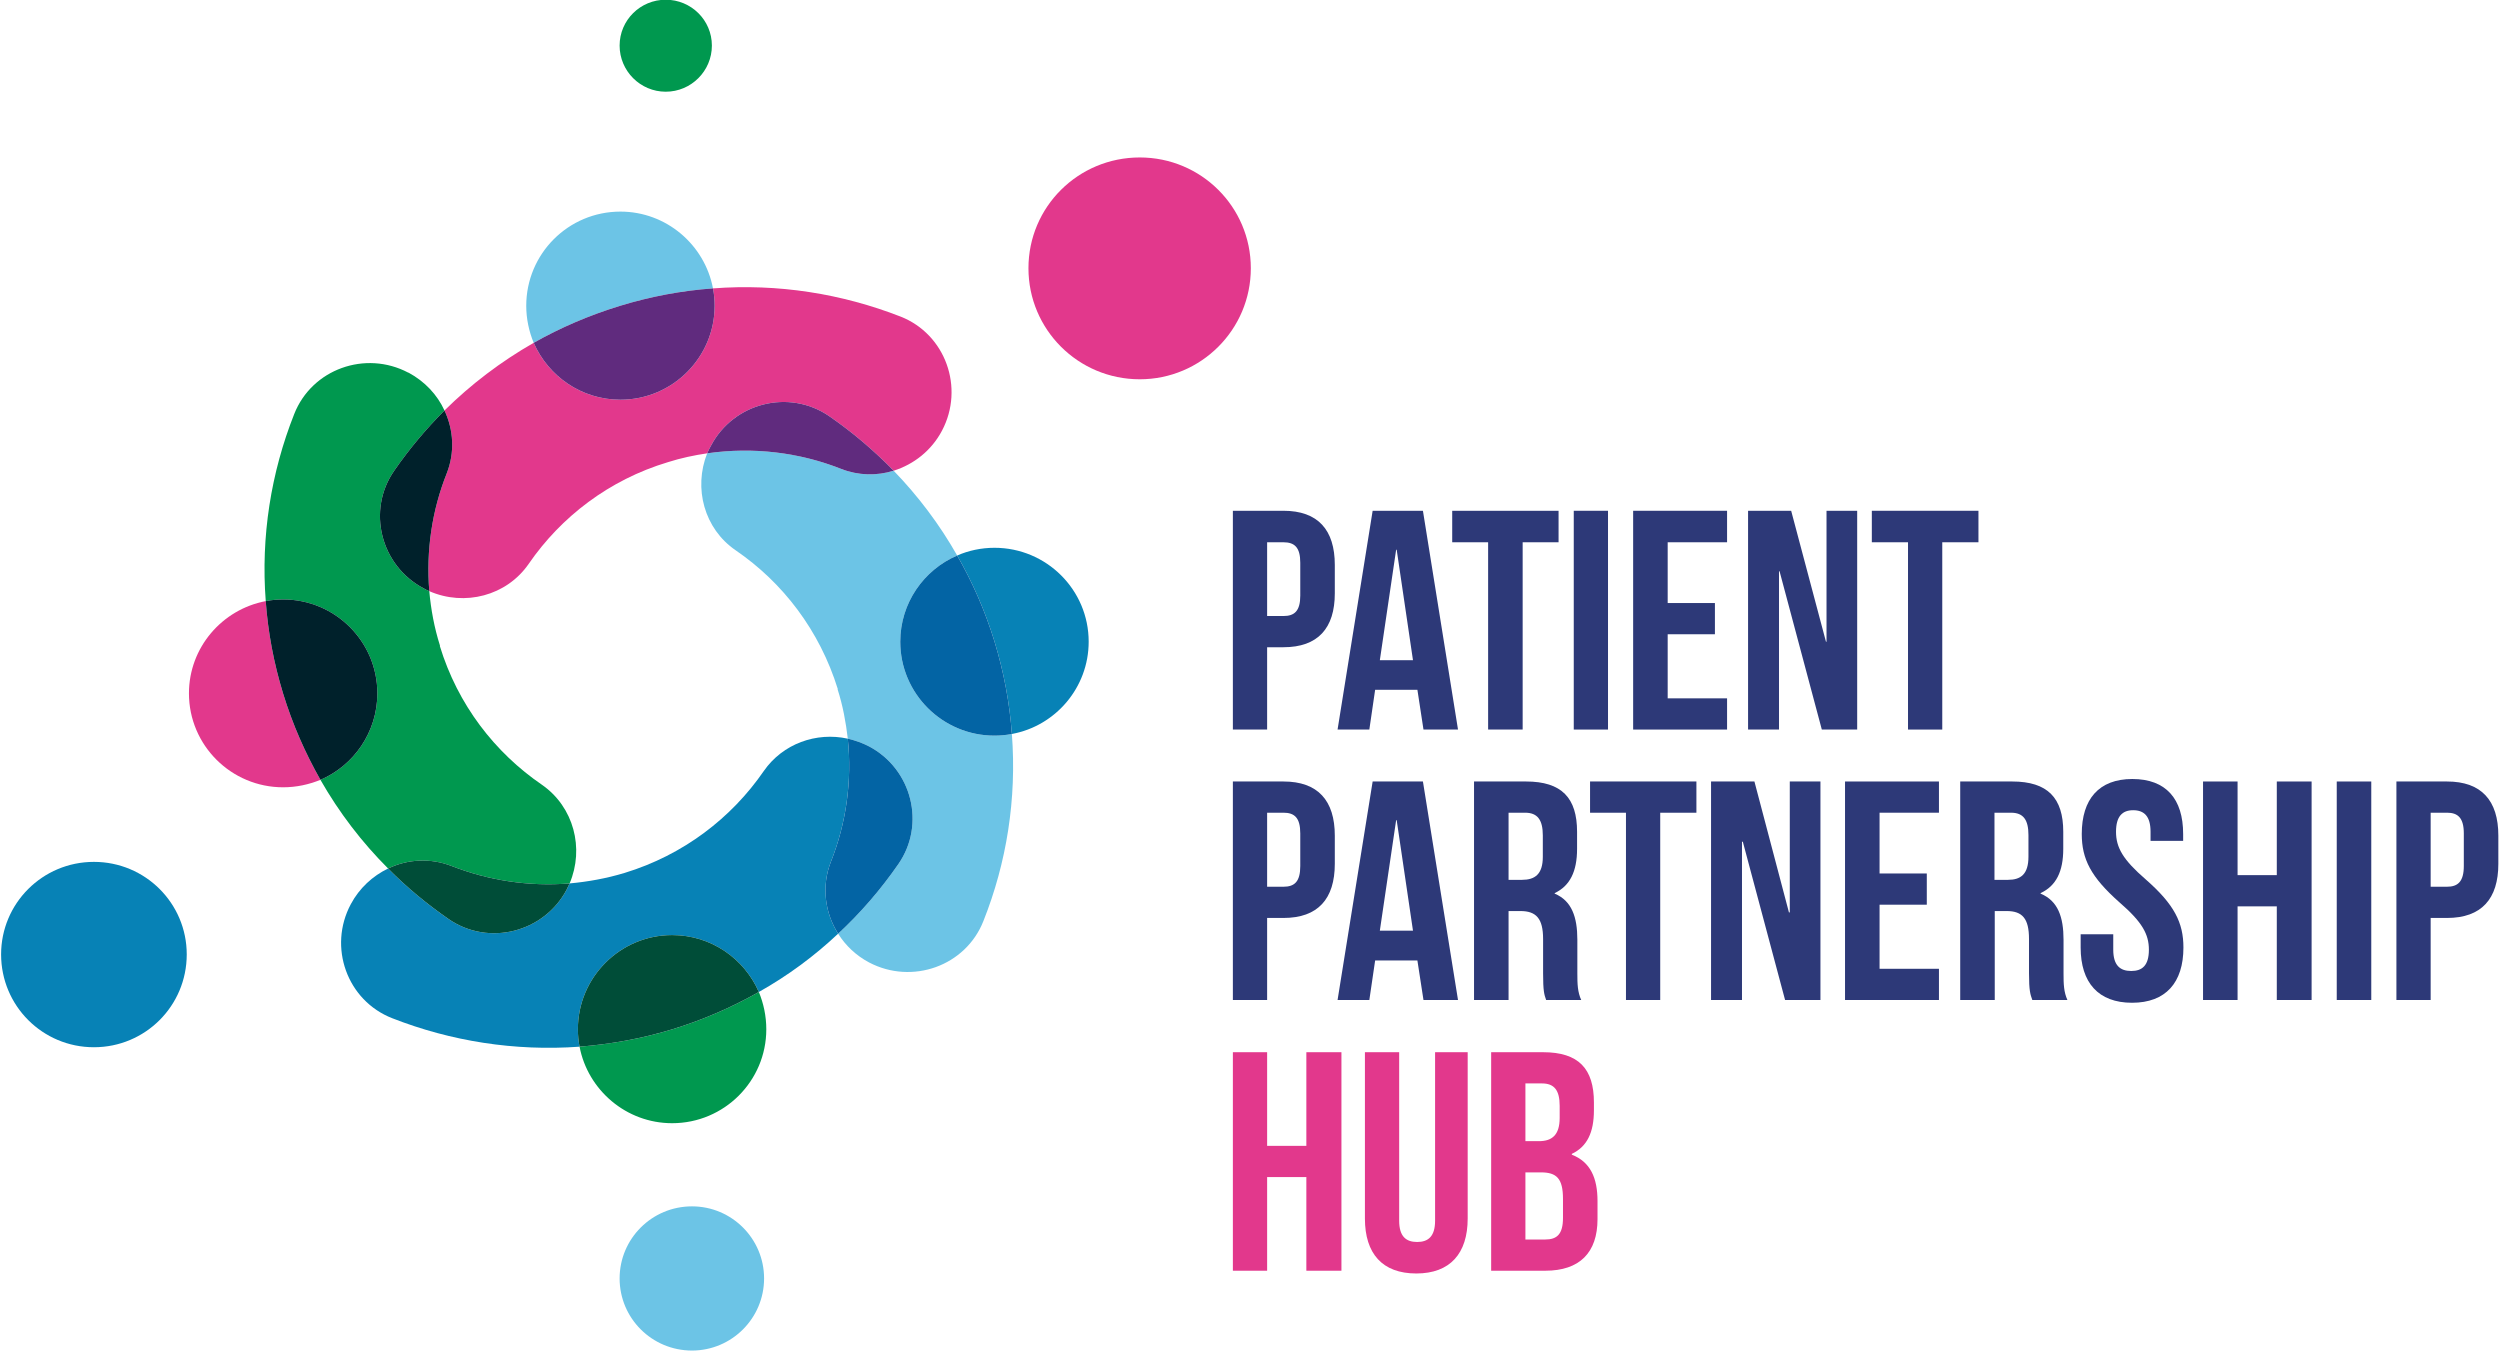 <svg version="1.2" xmlns="http://www.w3.org/2000/svg" viewBox="0 0 905 489" width="905" height="489">
	<title>Patient Partnership Hub LOGO-ai</title>
	<style>
		.s0 { fill: #2d3978 } 
		.s1 { fill: #e2388c } 
		.s2 { fill: #00984f } 
		.s3 { fill: #00212b } 
		.s4 { fill: #6cc4e6 } 
		.s5 { fill: #0782b6 } 
		.s6 { fill: #0364a4 } 
		.s7 { fill: #602b7e } 
		.s8 { fill: #004d38 } 
	</style>
	<g id="Capa 1">
		<g id="&lt;Group&gt;">
			<g id="&lt;Group&gt;">
				<g id="&lt;Group&gt;">
					<g id="&lt;Group&gt;">
						<g id="&lt;Group&gt;">
							<path id="&lt;Compound Path&gt;" fill-rule="evenodd" class="s0" d="m483.2 204.5v10.3c0 12.6-6.1 19.5-18.6 19.5h-5.9v29.8h-12.4v-79.2h18.3c12.5 0 18.6 6.9 18.6 19.6zm-24.5-8.2v26.7h5.9c4 0 6.1-1.8 6.1-7.4v-11.9c0-5.6-2.1-7.4-6.1-7.4z"/>
							<path id="&lt;Compound Path&gt;" fill-rule="evenodd" class="s0" d="m515.3 264.1l-2.2-14.4h-15.3l-2.1 14.4h-11.5l12.7-79.2h18.2l12.7 79.2zm-15.8-25.1h12l-5.9-40h-0.2z"/>
							<path id="&lt;Path&gt;" class="s0" d="m525.7 184.9h38.5v11.4h-13v67.8h-12.5v-67.8h-13z"/>
							<path id="&lt;Path&gt;" class="s0" d="m569.7 264.1h12.4v-79.2h-12.4z"/>
							<path id="&lt;Path&gt;" class="s0" d="m603.7 218.3h17.1v11.3h-17.1v23.2h21.5v11.3h-34v-79.2h34v11.4h-21.5v22z"/>
							<path id="&lt;Path&gt;" class="s0" d="m644.2 206.8h-0.2v57.3h-11.2v-79.2h15.6l12.6 47.4h0.2v-47.4h11.1v79.2h-12.8l-15.3-57.3z"/>
							<path id="&lt;Path&gt;" class="s0" d="m677.6 184.9h38.6v11.4h-13.1v67.8h-12.4v-67.8h-13.1z"/>
							<path id="&lt;Compound Path&gt;" fill-rule="evenodd" class="s0" d="m483.2 302.5v10.2c0 12.7-6.1 19.6-18.6 19.6h-5.9v29.7h-12.4v-79.1h18.3c12.5 0 18.6 6.9 18.6 19.6zm-24.5-8.3v26.8h5.9c4 0 6.1-1.8 6.1-7.5v-11.8c0-5.7-2.1-7.5-6.1-7.5z"/>
							<path id="&lt;Compound Path&gt;" fill-rule="evenodd" class="s0" d="m515.3 362l-2.2-14.3h-15.3l-2.1 14.3h-11.5l12.7-79.1h18.2l12.7 79.1zm-15.8-25.1h12l-5.9-40h-0.2z"/>
							<path id="&lt;Compound Path&gt;" fill-rule="evenodd" class="s0" d="m559.7 362c-0.7-2-1.1-3.2-1.1-9.7v-12.4c0-7.4-2.5-10.1-8.2-10.1h-4.3v32.2h-12.5v-79.1h18.8c13 0 18.5 6 18.5 18.2v6.2c0 8.2-2.6 13.4-8.1 16v0.2c6.2 2.6 8.2 8.5 8.2 16.7v12.2c0 3.9 0.1 6.7 1.4 9.6zm-13.6-43.5h4.9c4.6 0 7.5-2 7.5-8.3v-7.8c0-5.7-2-8.2-6.4-8.2h-6z"/>
							<path id="&lt;Path&gt;" class="s0" d="m575.6 282.9h38.5v11.3h-13.1v67.8h-12.4v-67.8h-13z"/>
							<path id="&lt;Path&gt;" class="s0" d="m630.9 304.7h-0.3v57.3h-11.2v-79.1h15.7l12.5 47.4h0.3v-47.4h11.1v79.1h-12.8l-15.3-57.3z"/>
							<path id="&lt;Path&gt;" class="s0" d="m680.4 316.2h17.1v11.3h-17.1v23.2h21.5v11.3h-34v-79.1h34v11.3h-21.5v22.1z"/>
							<path id="&lt;Compound Path&gt;" fill-rule="evenodd" class="s0" d="m735.7 362c-0.7-2-1.2-3.2-1.2-9.7v-12.4c0-7.4-2.4-10.1-8.1-10.1h-4.3v32.2h-12.5v-79.1h18.8c12.9 0 18.5 6 18.5 18.2v6.2c0 8.2-2.6 13.4-8.2 16v0.2c6.3 2.6 8.3 8.5 8.3 16.7v12.2c0 3.9 0.1 6.7 1.4 9.6zm-13.7-67.8h0.1zm0 24.3h4.9c4.6 0 7.4-2 7.4-8.4v-7.8c0-5.6-1.9-8.1-6.3-8.1h-6z"/>
							<path id="&lt;Path&gt;" class="s0" d="m771.9 282c12.2 0 18.4 7.2 18.4 19.9v2.5h-11.8v-3.3c0-5.6-2.3-7.8-6.3-7.8-3.9 0-6.2 2.2-6.2 7.8 0 5.7 2.5 10.1 10.7 17.2 10.4 9.1 13.7 15.7 13.7 24.7 0 12.7-6.4 20-18.6 20-12.2 0-18.6-7.3-18.6-20v-4.8h11.8v5.6c0 5.7 2.5 7.7 6.5 7.7 4 0 6.4-2 6.4-7.7 0-5.6-2.4-10-10.6-17.1-10.4-9.2-13.7-15.7-13.7-24.8 0-12.6 6.2-19.9 18.3-19.9z"/>
							<path id="&lt;Path&gt;" class="s0" d="m810 362h-12.5v-79.1h12.5v33.9h14.2v-33.9h12.6v79.1h-12.6v-33.9h-14.2z"/>
							<path id="&lt;Path&gt;" class="s0" d="m845.9 362h12.5v-79.1h-12.5z"/>
							<path id="&lt;Compound Path&gt;" fill-rule="evenodd" class="s0" d="m904.4 302.5v10.2c0 12.7-6.1 19.6-18.6 19.6h-5.9v29.7h-12.4v-79.1h18.3c12.5 0 18.6 6.9 18.6 19.6zm-24.5-8.3v26.8h5.9c3.9 0 6.1-1.8 6.1-7.5v-11.8c0-5.7-2.2-7.5-6.1-7.5z"/>
							<path id="&lt;Path&gt;" class="s1" d="m458.7 460h-12.4v-79.1h12.4v33.9h14.2v-33.9h12.7v79.1h-12.7v-33.9h-14.2z"/>
							<path id="&lt;Path&gt;" class="s1" d="m506.5 380.9v61c0 5.7 2.5 7.7 6.5 7.7 4 0 6.5-2 6.5-7.7v-61h11.8v60.2c0 12.7-6.4 19.9-18.6 19.9-12.3 0-18.6-7.2-18.6-19.9v-60.2h12.5z"/>
							<path id="&lt;Compound Path&gt;" fill-rule="evenodd" class="s1" d="m577 401.9c0 8.1-2.5 13.2-8 15.8v0.3c6.7 2.6 9.3 8.4 9.3 16.8v6.5c0 12.2-6.5 18.7-18.9 18.7h-19.6v-79.1h18.8c12.9 0 18.4 6 18.4 18.2zm-24.8-9.7zm0 20.9h4.9c4.6 0 7.5-2.1 7.5-8.4v-4.4c0-5.7-2-8.1-6.4-8.1h-6zm0 11.3v24.3h7.2c4.2 0 6.4-1.9 6.4-7.8v-6.9c0-7.4-2.3-9.6-8-9.6z"/>
						</g>
						<g id="&lt;Group&gt;">
							<path id="&lt;Path&gt;" class="s1" d="m96.2 217.6c-15.8 3-27.8 16.8-27.8 33.4 0 18.8 15.3 34 34.1 34 4.8 0 9.3-1 13.5-2.7-5.5-9.7-10.1-20.1-13.5-31.2-3.4-11.1-5.5-22.3-6.3-33.5z"/>
							<path id="&lt;Path&gt;" class="s2" d="m163.5 313.5c13.3 5.2 27.9 7.5 42.7 6.3 5.4-12.7 1.5-27.7-10-35.7-17.1-11.7-30.5-29-37-50.3h0.1c-2.1-6.6-3.3-13.2-3.9-19.8q-1-0.4-2-1c-15.6-8.2-20.7-28.2-10.7-42.6 5.4-7.8 11.5-15.1 18.2-21.8-2.6-5.7-7.1-10.5-13-13.7h-0.1c-15.5-8.2-34.9-1.3-41.3 15-8.4 21.2-12.1 44.3-10.3 67.7q3.1-0.6 6.3-0.6c18.8 0 34.1 15.2 34.1 34 0 14-8.5 26.1-20.6 31.3 6.8 11.9 15 22.6 24.5 32.1 7-3.4 15.3-3.9 23-0.9z"/>
							<path id="&lt;Path&gt;" class="s3" d="m136.6 251c0-18.8-15.3-34-34.1-34q-3.2 0-6.3 0.6c0.8 11.2 2.9 22.4 6.3 33.5 3.4 11.1 8 21.5 13.5 31.2 12.1-5.2 20.6-17.3 20.6-31.3z"/>
							<path id="&lt;Path&gt;" class="s4" d="m325.9 232.3c0-14 8.5-26 20.6-31.2-6.4-11.3-14.2-21.6-23-30.7-6.1 1.9-12.8 1.8-19.1-0.7-15-5.9-31.6-8-48.4-5.6-5 12.6-1.1 27.3 10.3 35.1 17.1 11.7 30.4 29 37 50.3h-0.1c1.9 5.9 3 11.9 3.7 17.9 2.6 0.6 5.2 1.5 7.7 2.8 15.5 8.2 20.6 28.2 10.6 42.6-6.3 9.1-13.6 17.6-21.8 25.2 2.7 4.3 6.5 7.9 11.2 10.4 15.6 8.2 35 1.3 41.4-15 8.4-21.1 12.1-44.2 10.3-67.7q-3.1 0.6-6.3 0.6c-18.8 0-34.1-15.2-34.1-34z"/>
							<path id="&lt;Path&gt;" class="s5" d="m360 198.3c-4.8 0-9.4 1-13.5 2.8 5.5 9.6 10.1 20 13.5 31.1 3.4 11.1 5.5 22.4 6.3 33.5 15.8-2.9 27.8-16.8 27.8-33.4 0-18.8-15.3-34-34.1-34z"/>
							<path id="&lt;Path&gt;" class="s6" d="m346.5 201.1c-12.1 5.2-20.6 17.2-20.6 31.2 0 18.8 15.3 34 34.1 34q3.2 0 6.3-0.6c-0.8-11.1-2.9-22.4-6.3-33.5-3.4-11.1-8-21.5-13.5-31.1z"/>
							<path id="&lt;Path&gt;" class="s1" d="m161.7 171.4c-5.3 13.3-7.5 27.9-6.3 42.6 12.8 5.6 28 1.7 36-9.9 11.7-17 29.1-30.4 50.4-36.8 4.7-1.5 9.5-2.5 14.2-3.2q0.6-1.4 1.4-2.8c8.2-15.5 28.2-20.6 42.7-10.7 8.4 5.8 16.2 12.4 23.4 19.8 7.3-2.3 13.7-7.3 17.5-14.5 8.2-15.5 1.3-34.9-15-41.3-21.3-8.3-44.4-12-67.9-10.2q0.6 3 0.6 6.3c0 18.7-15.3 34-34.1 34-14.1 0-26.1-8.5-31.4-20.6-11.9 6.8-22.8 15.1-32.3 24.5 3.3 7 3.8 15.2 0.8 22.8z"/>
							<path id="&lt;Path&gt;" class="s3" d="m142.7 170.4c-10 14.4-4.9 34.4 10.7 42.6q1 0.6 2 1c-1.2-14.7 1-29.3 6.3-42.6 3-7.6 2.5-15.8-0.8-22.8-6.7 6.7-12.8 14-18.2 21.8z"/>
							<path id="&lt;Path&gt;" class="s7" d="m300.1 150.6c-14.5-9.9-34.5-4.8-42.7 10.7q-0.8 1.4-1.4 2.8c16.8-2.4 33.4-0.3 48.4 5.6 6.3 2.5 13 2.6 19.1 0.7-7.2-7.4-15-14-23.4-19.8z"/>
							<path id="&lt;Path&gt;" class="s4" d="m258.1 104.4c-3-15.8-16.9-27.8-33.5-27.8-18.9 0-34.1 15.3-34.1 34.1 0 4.7 1 9.3 2.7 13.4 9.7-5.5 20.2-10 31.3-13.4 11.1-3.4 22.4-5.5 33.6-6.3z"/>
							<path id="&lt;Path&gt;" class="s7" d="m224.6 144.7c18.8 0 34.1-15.3 34.1-34q0-3.3-0.6-6.3c-11.2 0.8-22.5 2.9-33.6 6.3-11.1 3.4-21.6 7.9-31.3 13.4 5.3 12.1 17.3 20.6 31.4 20.6z"/>
							<path id="&lt;Path&gt;" class="s5" d="m300.8 311.9c5.5-13.8 7.7-29.1 6.1-44.5-11.4-2.5-23.5 1.8-30.4 11.7-11.7 17-29.1 30.4-50.4 36.9-6.6 2-13.3 3.2-19.9 3.8q-0.5 1.1-1.1 2.3c-8.2 15.4-28.2 20.6-42.7 10.6-7.8-5.4-15.2-11.5-21.9-18.3-5.6 2.7-10.4 7.1-13.5 12.9-8.3 15.5-1.4 34.9 15 41.3 21.2 8.3 44.3 12 67.8 10.3q-0.6-3.1-0.6-6.3c0-18.8 15.3-34.1 34.1-34.1 14.1 0 26.1 8.5 31.4 20.6 10.5-5.9 20.1-13 28.7-21.1-4.8-7.6-6.1-17.2-2.6-26.1z"/>
							<path id="&lt;Path&gt;" class="s8" d="m162.4 332.7c14.5 10 34.5 4.8 42.7-10.6q0.6-1.2 1.1-2.3c-14.8 1.2-29.4-1.1-42.7-6.3-7.7-3-16-2.5-23 0.9 6.7 6.8 14.1 12.9 21.9 18.3z"/>
							<path id="&lt;Path&gt;" class="s6" d="m325.2 312.8c10-14.4 4.9-34.4-10.6-42.6-2.5-1.3-5.1-2.2-7.7-2.8 1.6 15.4-0.6 30.7-6.1 44.5-3.5 8.9-2.2 18.5 2.6 26.1 8.2-7.6 15.5-16.1 21.8-25.2z"/>
							<path id="&lt;Path&gt;" class="s2" d="m209.8 378.9c3 15.7 16.9 27.7 33.5 27.7 18.9 0 34.1-15.3 34.1-34 0-4.8-1-9.4-2.7-13.5-9.7 5.5-20.2 10.1-31.3 13.5-11.1 3.4-22.4 5.4-33.6 6.3z"/>
							<path id="&lt;Path&gt;" class="s8" d="m243.3 338.5c-18.8 0-34.1 15.3-34.1 34.1q0 3.2 0.6 6.3c11.2-0.9 22.5-2.9 33.6-6.3 11.1-3.4 21.6-8 31.3-13.5-5.3-12.1-17.3-20.6-31.4-20.6z"/>
						</g>
						<g id="&lt;Group&gt;">
							<g id="&lt;Group&gt;" style="mix-blend-mode: multiply">
								<g id="&lt;Group&gt;">
									<g id="&lt;Group&gt;">
										<path id="&lt;Path&gt;" class="s2" d="m241 33.2c9.2 0 16.7-7.5 16.7-16.7 0-9.2-7.5-16.6-16.7-16.6-9.2 0-16.7 7.4-16.7 16.6 0 9.2 7.5 16.7 16.7 16.7z"/>
									</g>
								</g>
							</g>
						</g>
						<g id="&lt;Group&gt;">
							<g id="&lt;Group&gt;" style="mix-blend-mode: multiply">
								<g id="&lt;Group&gt;">
									<g id="&lt;Group&gt;">
										<path id="&lt;Path&gt;" class="s4" d="m250.5 488.9c14.4 0 26.1-11.7 26.1-26.1 0-14.4-11.7-26.1-26.1-26.1-14.5 0-26.2 11.7-26.2 26.1 0 14.4 11.7 26.1 26.2 26.1z"/>
									</g>
								</g>
							</g>
						</g>
						<g id="&lt;Group&gt;">
							<g id="&lt;Group&gt;" style="mix-blend-mode: multiply">
								<g id="&lt;Group&gt;">
									<g id="&lt;Group&gt;">
										<path id="&lt;Path&gt;" class="s5" d="m34 379.1c18.6 0 33.6-15 33.6-33.6 0-18.5-15-33.5-33.6-33.5-18.6 0-33.6 15-33.6 33.5 0 18.6 15 33.6 33.6 33.6z"/>
									</g>
								</g>
							</g>
						</g>
						<g id="&lt;Group&gt;">
							<g id="&lt;Group&gt;" style="mix-blend-mode: multiply">
								<g id="&lt;Group&gt;">
									<g id="&lt;Group&gt;">
										<path id="&lt;Path&gt;" class="s1" d="m412.6 137.3c22.2 0 40.2-18 40.2-40.2 0-22.2-18-40.1-40.2-40.1-22.3 0-40.3 17.9-40.3 40.1 0 22.2 18 40.2 40.3 40.2z"/>
									</g>
								</g>
							</g>
						</g>
					</g>
				</g>
			</g>
		</g>
	</g>
</svg>